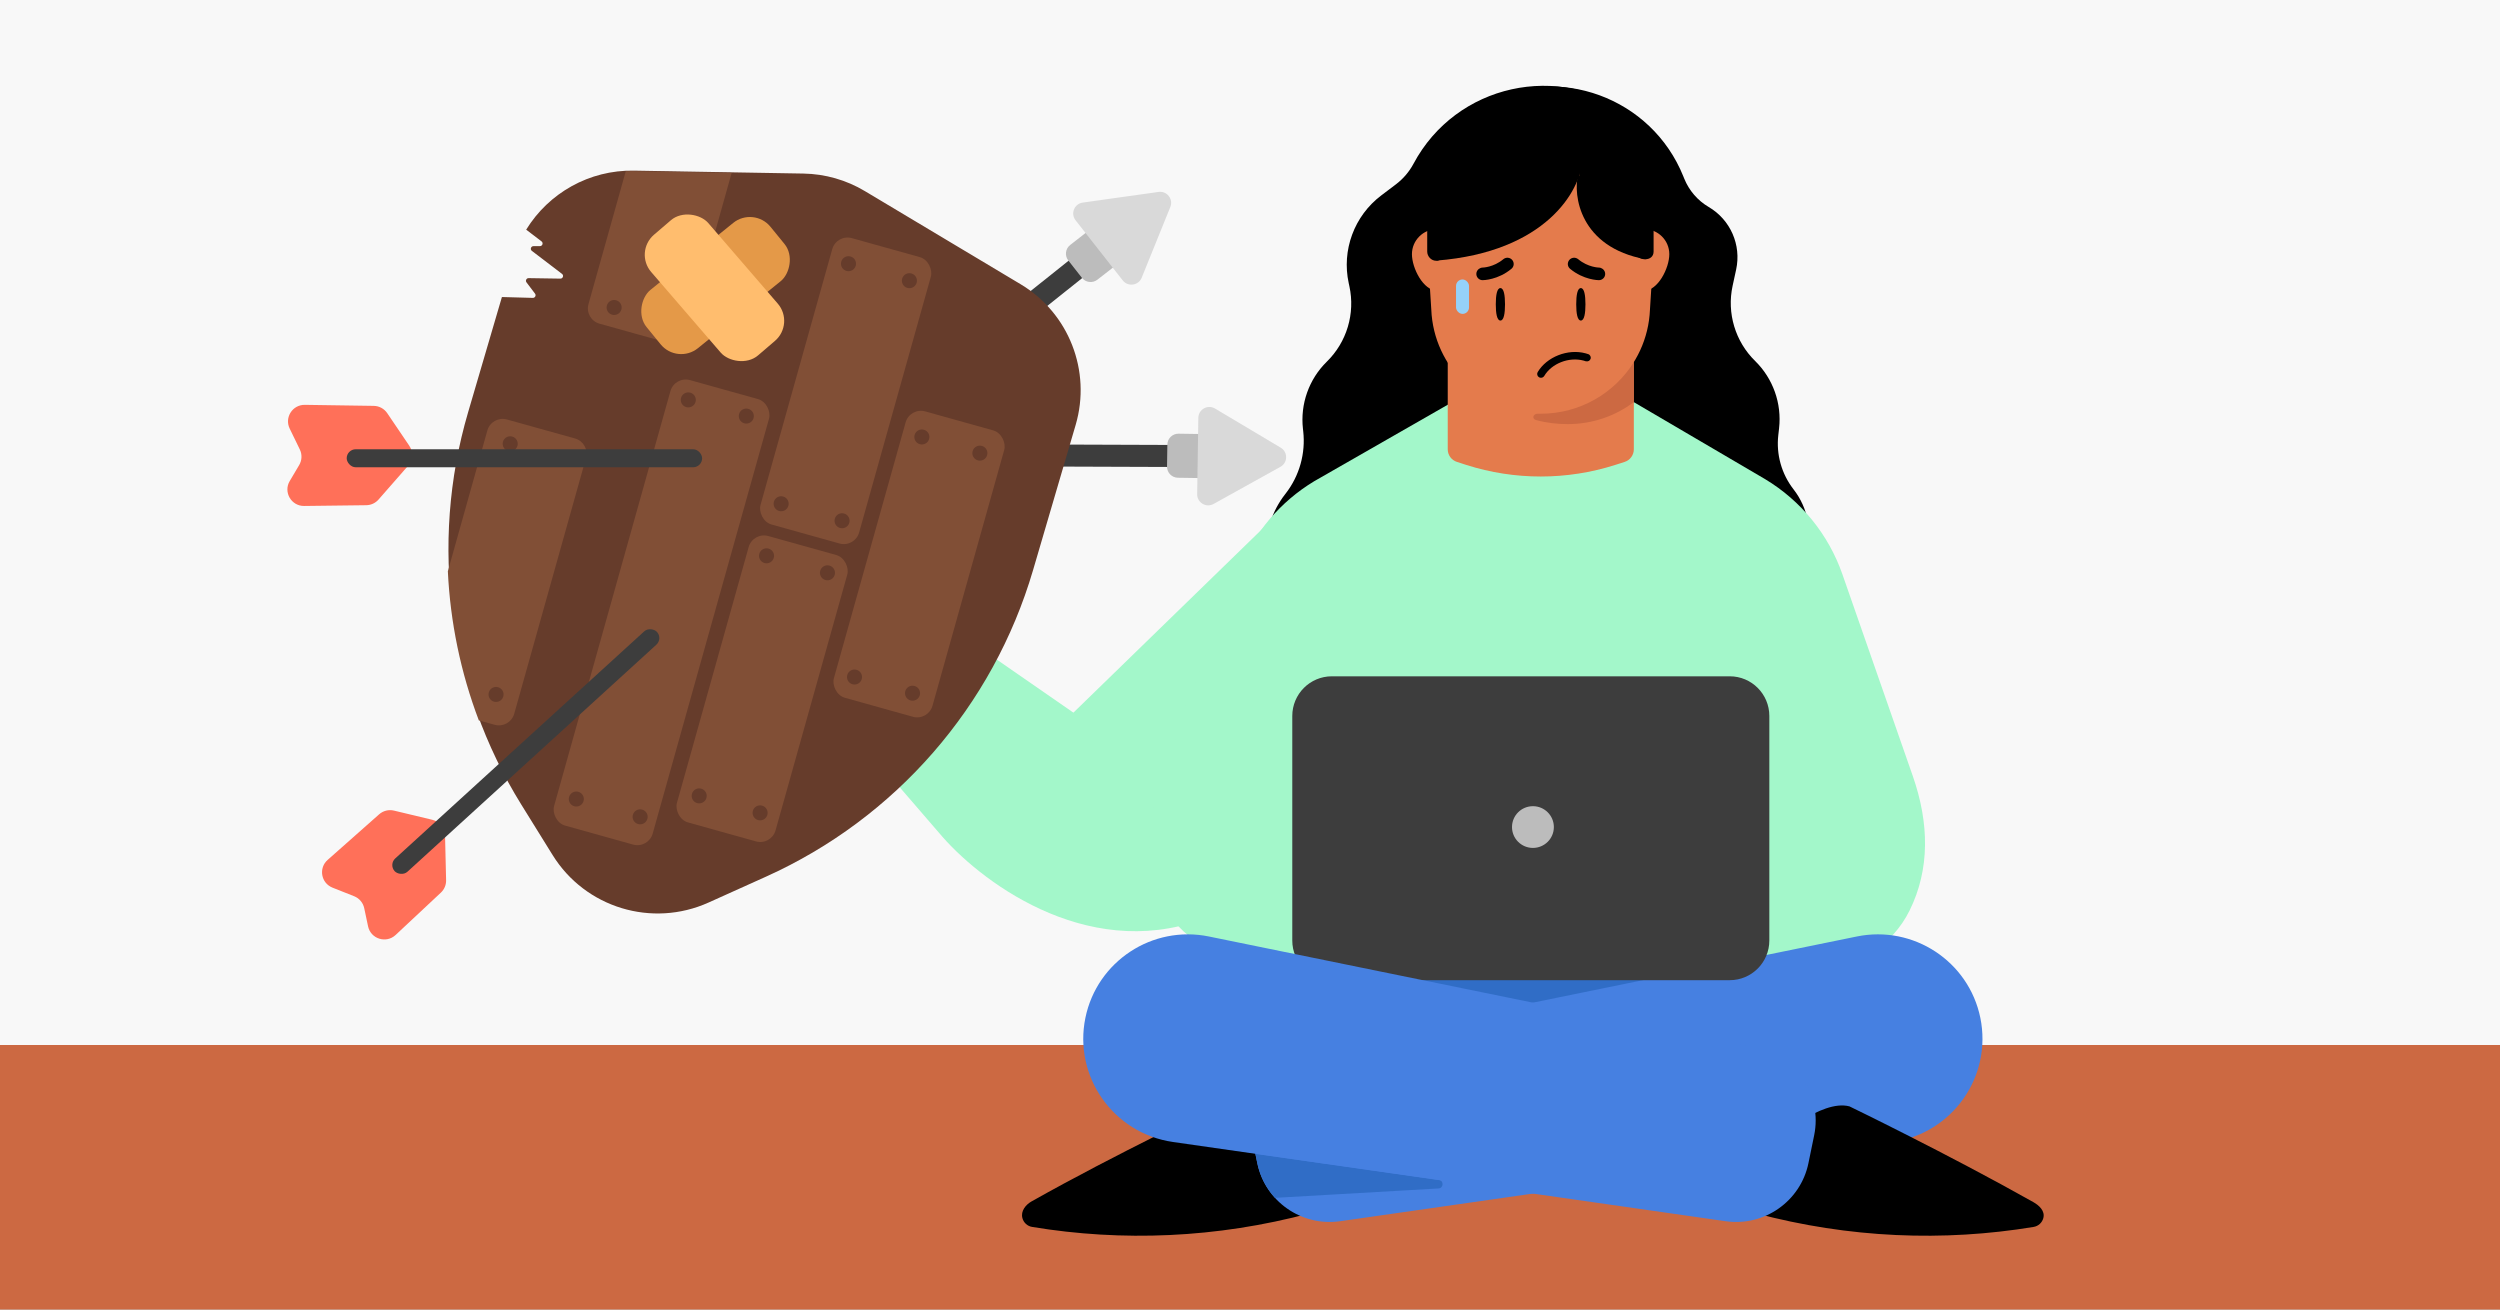 <svg width="945" height="495" viewBox="0 0 945 495" fill="none" xmlns="http://www.w3.org/2000/svg">
<rect x="0" y="0" width="945" height="495" fill="#333333" stroke="none"/>
<g clip-path="url(#clip0_59_2401)">
<rect width="945" height="495" fill="#F8F8F8"/>
<rect x="-30" y="395" width="1052" height="207" fill="#CC6942"/>
<path d="M302.968 152.889L276.93 152.501C272.266 152.431 269.164 157.284 271.197 161.469L275.032 169.368C275.947 171.25 275.855 173.464 274.789 175.265L271.212 181.308C268.73 185.502 271.802 190.789 276.686 190.729L300.14 190.439C301.922 190.417 303.61 189.64 304.782 188.301L315.934 175.563C317.802 173.429 317.996 170.308 316.407 167.96L308.067 155.641C306.921 153.947 305.017 152.92 302.968 152.889Z" fill="#FF7059"/>
<path fill-rule="evenodd" clip-rule="evenodd" d="M463.26 172.429C463.268 170.129 461.405 168.258 459.098 168.25L272.115 167.573C269.808 167.564 267.931 169.422 267.923 171.722C267.915 174.022 269.778 175.893 272.085 175.902L459.068 176.579C461.375 176.587 463.251 174.729 463.26 172.429Z" fill="#3D3D3D"/>
<path d="M457.003 168.27C457.038 165.971 455.197 164.078 452.89 164.043L445.502 163.932C443.196 163.897 441.297 165.733 441.262 168.033L441.136 176.361C441.101 178.661 442.943 180.553 445.249 180.588L452.637 180.7C454.944 180.734 456.842 178.898 456.877 176.599L457.003 168.27Z" fill="#BCBCBC"/>
<path d="M484.018 176.445C486.827 174.884 486.888 170.877 484.128 169.232L459.288 154.429C456.528 152.784 453.018 154.735 452.969 157.941L452.531 186.79C452.482 189.996 455.932 192.052 458.741 190.491L484.018 176.445Z" fill="#D9D9D9"/>
<path d="M286.627 173.221L266.115 189.217C262.441 192.082 263.082 197.801 267.299 199.786L275.258 203.534C277.155 204.427 278.478 206.207 278.782 208.276L279.803 215.218C280.511 220.036 286.232 222.229 289.995 219.126L308.069 204.22C309.442 203.087 310.267 201.425 310.336 199.649L310.996 182.755C311.106 179.924 309.293 177.374 306.577 176.541L292.329 172.171C290.37 171.571 288.241 171.963 286.627 173.221Z" fill="#FF7059"/>
<path fill-rule="evenodd" clip-rule="evenodd" d="M423.7 88.1C422.258 86.305 419.629 86.014 417.829 87.452L271.858 203.962C270.057 205.399 269.766 208.02 271.207 209.815C272.649 211.611 275.277 211.901 277.078 210.464L423.049 93.954C424.85 92.516 425.141 89.896 423.7 88.1Z" fill="#3D3D3D"/>
<path d="M416.211 88.779C414.79 86.967 412.165 86.647 410.348 88.063L404.527 92.6C402.71 94.017 402.389 96.634 403.809 98.446L408.955 105.008C410.376 106.82 413.001 107.14 414.818 105.724L420.639 101.186C422.456 99.77 422.778 97.152 421.357 95.341L416.211 88.779Z" fill="#BCBCBC"/>
<path d="M442.386 78.233C443.59 75.26 441.114 72.103 437.93 72.55L409.275 76.575C406.091 77.022 404.586 80.739 406.567 83.264L424.391 105.994C426.371 108.52 430.351 107.961 431.555 104.988L442.386 78.233Z" fill="#D9D9D9"/>
<path d="M405.749 269.38L484.27 193L505 214.734L454.118 347.624C409.895 363.521 369.525 332.306 354.868 314.712L282 230.259L307.127 201.073L405.749 269.38Z" fill="#A3F7CA"/>
<path fill-rule="evenodd" clip-rule="evenodd" d="M198.898 86.815L204.704 91.245C205.463 91.824 205.053 93.034 204.097 93.037L201.654 93.043C200.697 93.045 200.287 94.255 201.047 94.835L212.441 103.528C213.208 104.113 212.781 105.335 211.816 105.32L199.829 105.133C198.995 105.12 198.511 106.07 199.014 106.734L202.243 110.998C202.749 111.666 202.254 112.622 201.415 112.599L189.723 112.276L176.936 155.861C162.249 205.925 169.564 259.841 197.054 304.137L208.9 323.226C221.251 343.128 246.457 350.796 267.846 341.156L289.571 331.365C338.524 309.304 375.4 266.967 390.503 215.484L406.597 160.623C412.587 140.205 404.028 118.34 385.772 107.424L326.9 72.223C319.885 68.028 311.89 65.747 303.711 65.606L239.625 64.5C222.769 64.209 207.41 72.958 198.898 86.815Z" fill="#663C2B"/>
<rect width="38.704" height="112.412" rx="6" transform="matrix(0.963 0.269 -0.27 0.963 316.208 88.397)" fill="#814F36"/>
<path fill-rule="evenodd" clip-rule="evenodd" d="M276.567 65.336L259.728 125.356C258.833 128.547 255.52 130.412 252.328 129.522L226.605 122.348C223.413 121.458 221.552 118.15 222.447 114.959L236.542 64.718C237.409 64.685 238.282 64.675 239.159 64.69L276.567 65.336Z" fill="#814F36"/>
<rect width="38.704" height="174.863" rx="6" transform="matrix(0.963 0.269 -0.27 0.963 255.041 142.065)" fill="#814F36"/>
<path fill-rule="evenodd" clip-rule="evenodd" d="M180.997 272.303C174.133 254.204 170.198 235.174 169.29 215.935L184.217 162.728C185.112 159.538 188.425 157.673 191.617 158.563L217.34 165.737C220.532 166.627 222.394 169.935 221.499 173.125L194.376 269.805C193.481 272.995 190.168 274.86 186.976 273.97L180.997 272.303Z" fill="#814F36"/>
<rect width="38.704" height="112.412" rx="6" transform="matrix(0.963 0.269 -0.27 0.963 343.943 153.893)" fill="#814F36"/>
<rect width="38.704" height="112.412" rx="6" transform="matrix(0.963 0.269 -0.27 0.963 284.616 201.003)" fill="#814F36"/>
<ellipse cx="2.846" cy="2.839" rx="2.846" ry="2.839" transform="matrix(0.963 0.269 -0.27 0.963 318.754 96.179)" fill="#663C2B"/>
<ellipse cx="2.846" cy="2.839" rx="2.846" ry="2.839" transform="matrix(0.963 0.269 -0.27 0.963 211.717 170.062)" fill="#663C2B"/>
<ellipse cx="2.846" cy="2.839" rx="2.846" ry="2.839" transform="matrix(0.963 0.269 -0.27 0.963 185.533 259)" fill="#663C2B"/>
<ellipse cx="2.846" cy="2.839" rx="2.846" ry="2.839" transform="matrix(0.963 0.269 -0.27 0.963 190.883 164.253)" fill="#663C2B"/>
<ellipse cx="2.846" cy="2.839" rx="2.846" ry="2.839" transform="matrix(0.963 0.269 -0.27 0.963 341.78 102.601)" fill="#663C2B"/>
<ellipse cx="2.846" cy="2.839" rx="2.846" ry="2.839" transform="matrix(0.963 0.269 -0.27 0.963 230.166 112.731)" fill="#663C2B"/>
<ellipse cx="2.846" cy="2.839" rx="2.846" ry="2.839" transform="matrix(0.963 0.269 -0.27 0.963 293.297 186.92)" fill="#663C2B"/>
<ellipse cx="2.846" cy="2.839" rx="2.846" ry="2.839" transform="matrix(0.963 0.269 -0.27 0.963 280.131 153.778)" fill="#663C2B"/>
<ellipse cx="2.846" cy="2.839" rx="2.846" ry="2.839" transform="matrix(0.963 0.269 -0.27 0.963 258.2 147.662)" fill="#663C2B"/>
<ellipse cx="2.846" cy="2.839" rx="2.846" ry="2.839" transform="matrix(0.963 0.269 -0.27 0.963 215.874 298.533)" fill="#663C2B"/>
<ellipse cx="2.846" cy="2.839" rx="2.846" ry="2.839" transform="matrix(0.963 0.269 -0.27 0.963 239.997 305.261)" fill="#663C2B"/>
<ellipse cx="2.846" cy="2.839" rx="2.846" ry="2.839" transform="matrix(0.963 0.269 -0.27 0.963 287.776 206.599)" fill="#663C2B"/>
<ellipse cx="2.846" cy="2.839" rx="2.846" ry="2.839" transform="matrix(0.963 0.269 -0.27 0.963 285.346 303.762)" fill="#663C2B"/>
<ellipse cx="2.846" cy="2.839" rx="2.846" ry="2.839" transform="matrix(0.963 0.269 -0.27 0.963 262.319 297.34)" fill="#663C2B"/>
<ellipse cx="2.846" cy="2.839" rx="2.846" ry="2.839" transform="matrix(0.963 0.269 -0.27 0.963 316.323 193.342)" fill="#663C2B"/>
<ellipse cx="2.846" cy="2.839" rx="2.846" ry="2.839" transform="matrix(0.963 0.269 -0.27 0.963 310.803 213.021)" fill="#663C2B"/>
<ellipse cx="2.846" cy="2.839" rx="2.846" ry="2.839" transform="matrix(0.963 0.269 -0.27 0.963 346.489 161.675)" fill="#663C2B"/>
<ellipse cx="2.846" cy="2.839" rx="2.846" ry="2.839" transform="matrix(0.963 0.269 -0.27 0.963 368.42 167.791)" fill="#663C2B"/>
<ellipse cx="2.846" cy="2.839" rx="2.846" ry="2.839" transform="matrix(0.963 0.269 -0.27 0.963 321.032 252.416)" fill="#663C2B"/>
<ellipse cx="2.846" cy="2.839" rx="2.846" ry="2.839" transform="matrix(0.963 0.269 -0.27 0.963 342.963 258.532)" fill="#663C2B"/>
<rect width="28.414" height="60.275" rx="10" transform="matrix(0.632 0.775 -0.777 0.629 284.919 77.972)" fill="#E49948"/>
<rect width="28.429" height="60.243" rx="10" transform="matrix(-0.759 0.651 -0.653 -0.757 300.53 122.339)" fill="#FFBD6E"/>
<path d="M141.27 153.419L115.231 153.03C110.568 152.961 107.466 157.814 109.499 161.999L113.334 169.897C114.248 171.78 114.157 173.993 113.091 175.794L109.514 181.837C107.032 186.031 110.104 191.318 114.988 191.258L138.442 190.969C140.224 190.947 141.912 190.169 143.084 188.83L154.236 176.092C156.104 173.958 156.298 170.838 154.709 168.49L146.369 156.17C145.223 154.477 143.319 153.449 141.27 153.419Z" fill="#FF7059"/>
<rect x="131.05" y="169.819" width="134.356" height="6.811" rx="3.406" fill="#3D3D3D"/>
<path d="M143.31 307.813L123.838 325.053C120.351 328.141 121.349 333.809 125.682 335.528L133.86 338.773C135.809 339.547 137.241 341.241 137.674 343.287L139.127 350.152C140.136 354.917 145.982 356.75 149.544 353.418L166.65 337.417C167.95 336.201 168.669 334.491 168.627 332.714L168.228 315.811C168.161 312.979 166.191 310.547 163.429 309.885L148.935 306.41C146.942 305.933 144.842 306.456 143.31 307.813Z" fill="#FF7059"/>
<rect width="134.174" height="6.821" rx="3.41" transform="matrix(0.739 -0.674 0.676 0.737 146.876 326.79)" fill="#3D3D3D"/>
<path d="M636.641 67.513L636.303 66.676C624.275 36.829 589.022 23.948 560.487 38.974C544.622 47.329 537.131 65.914 542.787 82.888L584.249 207.308C588.484 220.014 598.063 230.235 610.479 235.296L627.065 242.057C649.199 251.079 674.315 238.964 681.021 216.03L682.738 210.158C685.279 201.468 683.497 192.095 677.945 184.95C673.433 179.144 671.371 171.806 672.196 164.496L672.49 161.896C673.553 152.483 670.206 143.092 663.443 136.46C655.917 129.08 652.69 118.338 654.928 108.034L656.263 101.887C658.28 92.597 654.105 83.072 645.906 78.257C641.714 75.796 638.456 72.018 636.641 67.513Z" fill="black"/>
<path d="M616.923 43.574L619.631 45.599C634.253 56.533 639.473 76.04 632.253 92.77L578.134 218.168C575.469 224.343 571.477 229.857 566.442 234.32L554.18 245.187C525.551 270.562 480.211 251.153 478.82 212.927L478.668 208.74C478.381 200.861 480.873 193.134 485.711 186.909L485.98 186.562C491.186 179.863 493.565 171.397 492.613 162.964L492.517 162.116C491.454 152.703 494.783 143.33 501.546 136.698C509.096 129.294 512.312 118.537 510.068 108.2L509.821 107.066C507.102 94.548 511.896 81.602 522.112 73.874L527.65 69.685C530.411 67.596 532.685 64.933 534.315 61.88C550.376 31.785 589.549 23.105 616.923 43.574Z" fill="black"/>
<path d="M386.473 460.457C385.751 457.77 387.734 455.368 389.933 454.13C422.252 435.927 459.748 418.21 459.748 418.21C470.446 415.352 487.866 431.006 487.866 431.006L495.279 458.587C459.827 468.058 424.119 469.399 390.128 463.775C388.361 463.482 386.936 462.179 386.473 460.457Z" fill="black"/>
<path d="M682.298 376.749L478.535 376.487C478.535 376.487 468.923 369.632 449.143 353.582C429.364 337.531 435.551 307.31 435.551 307.31L447.616 268.4L468.537 215.274C474.014 201.349 483.95 189.627 496.786 181.894L548.955 152.012H617.588L667.209 181.109C680.847 189.304 691.153 202.011 696.399 216.999L723.044 293.37C729.262 311.191 729.539 328.597 721.81 344.201C718.57 350.748 713.54 356.262 707.43 360.267L682.298 376.733" fill="#A3F7CA"/>
<path d="M679.298 393.2L677.178 394.143L678.881 392.067L679.298 393.2Z" fill="white"/>
<path d="M664.098 428.117H471.646L494.12 363.024H641.623L664.098 428.117Z" fill="#306DC6"/>
<path d="M748.564 384.719C753.133 406.958 737.977 428.443 715.44 431.674L506.574 461.621C491.949 463.718 478.218 454.09 475.253 439.658L473.09 429.132C469.996 414.074 479.732 399.366 494.835 396.281L701.871 353.995C723.274 349.624 744.179 363.379 748.564 384.719Z" fill="#4680E1"/>
<path d="M772.374 460.457C773.096 457.77 770.871 455.68 768.553 454.374C736.233 436.172 699.099 418.21 699.099 418.21C688.401 415.352 670.98 431.006 670.98 431.006L663.568 458.587C699.02 468.058 734.728 469.399 768.719 463.775C770.486 463.482 771.911 462.179 772.374 460.457Z" fill="black"/>
<path d="M481.939 452.791C478.667 449.207 476.296 444.729 475.254 439.658L475.152 439.164C475.134 439.068 475.115 438.972 475.095 438.876L474.532 436.137L543.882 445.986C545.844 446.265 545.723 449.128 543.745 449.241L481.939 452.791Z" fill="#306DC6"/>
<path d="M653.845 255.641H503.445C495.181 255.641 488.482 262.354 488.482 270.635V355.512C488.482 363.793 495.181 370.506 503.445 370.506H653.845C662.109 370.506 668.808 363.793 668.808 355.512V270.635C668.808 262.354 662.109 255.641 653.845 255.641Z" fill="#3D3D3D"/>
<path d="M410.283 384.719C405.714 406.958 420.869 428.443 443.406 431.674L652.273 461.621C666.898 463.718 680.629 454.09 683.594 439.658L685.756 429.132C688.85 414.074 679.115 399.366 664.011 396.281L456.976 353.995C435.573 349.624 414.667 363.379 410.283 384.719Z" fill="#4680E1"/>
<path d="M587.359 312.626C587.359 316.982 583.817 320.514 579.448 320.514C575.079 320.514 571.537 316.982 571.537 312.626C571.537 308.27 575.079 304.738 579.448 304.738C583.817 304.738 587.359 308.27 587.359 312.626Z" fill="#BCBCBC"/>
<path d="M617.588 169.837C617.588 172.019 616.185 173.94 614.101 174.607L610.573 175.739C592.251 181.583 572.542 181.583 554.236 175.739L550.732 174.607C548.648 173.94 547.245 172.019 547.245 169.862V92.917H617.592L617.588 169.837Z" fill="#E47B4C"/>
<path d="M552.837 96.083C552.837 90.825 548.554 86.592 543.278 86.592C538.002 86.592 533.711 90.825 533.711 96.083C533.711 101.341 537.994 109.88 543.278 109.88C548.562 109.88 552.837 101.308 552.837 96.083Z" fill="#E47B4C"/>
<path d="M631 96.083C631 90.825 626.717 86.592 621.432 86.592C616.148 86.592 611.865 90.825 611.865 96.083C611.865 101.341 616.148 109.88 621.432 109.88C626.717 109.88 631 101.308 631 96.083Z" fill="#E47B4C"/>
<path d="M582.349 140.112C560.145 140.112 541.913 122.725 541.027 100.74L539.624 78.478C538.648 54.392 558.07 34.336 582.357 34.336C606.644 34.336 626.058 54.392 625.09 78.478L623.687 100.74C622.8 122.725 604.56 140.112 582.357 140.112H582.349Z" fill="black"/>
<path d="M582.349 156.391C560.145 156.391 541.913 139.004 541.027 117.019L539.624 94.757C538.648 70.671 558.07 50.615 582.357 50.615C606.644 50.615 626.058 70.671 625.09 94.757L623.687 117.019C622.8 139.004 604.56 156.391 582.357 156.391H582.349Z" fill="#E47B4C"/>
<path d="M580.62 158.781C578.873 158.299 579.515 156.334 581.328 156.378C581.667 156.386 582.007 156.39 582.348 156.39H582.357C597.214 156.39 610.297 148.605 617.593 136.866V151.982C610.643 157.241 601.97 160.318 592.584 160.318C588.851 160.318 584.595 159.878 580.62 158.781Z" fill="#CC6942"/>
<path d="M568.898 115.031C568.898 118.421 568.465 121.166 567.154 121.166C565.842 121.166 565.409 118.421 565.409 115.031C565.409 111.642 565.842 108.896 567.154 108.896C568.465 108.896 568.898 111.642 568.898 115.031Z" fill="black"/>
<path d="M599.301 115.031C599.301 118.421 598.868 121.166 597.556 121.166C596.245 121.166 595.812 118.421 595.812 115.031C595.812 111.642 596.245 108.896 597.556 108.896C598.868 108.896 599.301 111.642 599.301 115.031Z" fill="black"/>
<rect x="550.376" y="105.635" width="4.921" height="13.017" rx="2.46" fill="#95D1F9"/>
<path d="M558.996 101.657C558.413 102.105 558.044 102.797 558.052 103.57C558.069 104.856 559.127 105.914 560.44 105.906C560.695 105.905 566.233 105.833 571.32 101.608C572.337 100.77 572.469 99.297 571.624 98.271C570.778 97.27 569.277 97.14 568.259 97.978C564.542 101.079 560.459 101.144 560.407 101.144C559.882 101.153 559.398 101.372 558.996 101.657Z" fill="black"/>
<path d="M605.821 101.657C606.403 102.105 606.773 102.797 606.764 103.57C606.748 104.856 605.689 105.914 604.377 105.906C604.121 105.905 598.584 105.833 593.497 101.608C592.479 100.77 592.348 99.297 593.193 98.271C594.038 97.27 595.54 97.14 596.557 97.978C600.274 101.079 604.358 101.144 604.409 101.144C604.935 101.153 605.419 101.372 605.821 101.657Z" fill="black"/>
<path d="M599.402 136.552C600.218 136.769 600.979 136.373 601.227 135.672C601.492 134.943 601.095 134.121 600.357 133.866C600.015 133.75 599.662 133.639 599.314 133.547C592.604 131.763 584.679 134.887 581.245 140.654C581.054 140.982 581.002 141.364 581.097 141.735C581.193 142.105 581.424 142.411 581.761 142.61C581.869 142.681 581.986 142.72 582.121 142.756C582.746 142.923 583.405 142.651 583.733 142.098C586.537 137.377 593.049 134.829 598.587 136.301C598.864 136.375 599.149 136.451 599.416 136.564L599.42 136.548L599.402 136.552Z" fill="black"/>
<path d="M543 98.5C584.533 95.263 597.417 71.792 598 61H576.417L542 82.391L543 98.5Z" fill="black"/>
<path d="M622 98C597.045 93.429 594.61 73.788 596.501 66L618.053 83.778L622 98Z" fill="black"/>
<path d="M625.059 95.098V76.426H625.027C625.027 53.016 605.876 34.01 582.261 34.01C558.646 34.01 539.487 53.016 539.487 76.426V95.074C539.487 96.913 540.997 98.571 542.867 98.571C544.738 98.571 546.24 96.913 546.24 95.074C546.24 93.942 546.298 92.787 546.412 91.623C546.412 87.588 547.257 85.041 548.258 83.439C549.744 81.061 552.88 81.427 555.641 81.997C571.265 85.222 596.822 77.049 596.822 63.049C596.822 77.659 603.102 86.664 614.282 87.468C615.38 87.547 616.555 87.665 617.285 88.483C617.818 89.081 618.307 90.009 618.307 91.403V95.098C618.307 96.946 619.981 98.005 621.843 98.005C623.706 98.005 625.059 96.946 625.059 95.098Z" fill="black"/>
</g>
<defs>
<clipPath id="clip0_59_2401">
<rect width="945" height="495" fill="white"/>
</clipPath>
</defs>
</svg>
